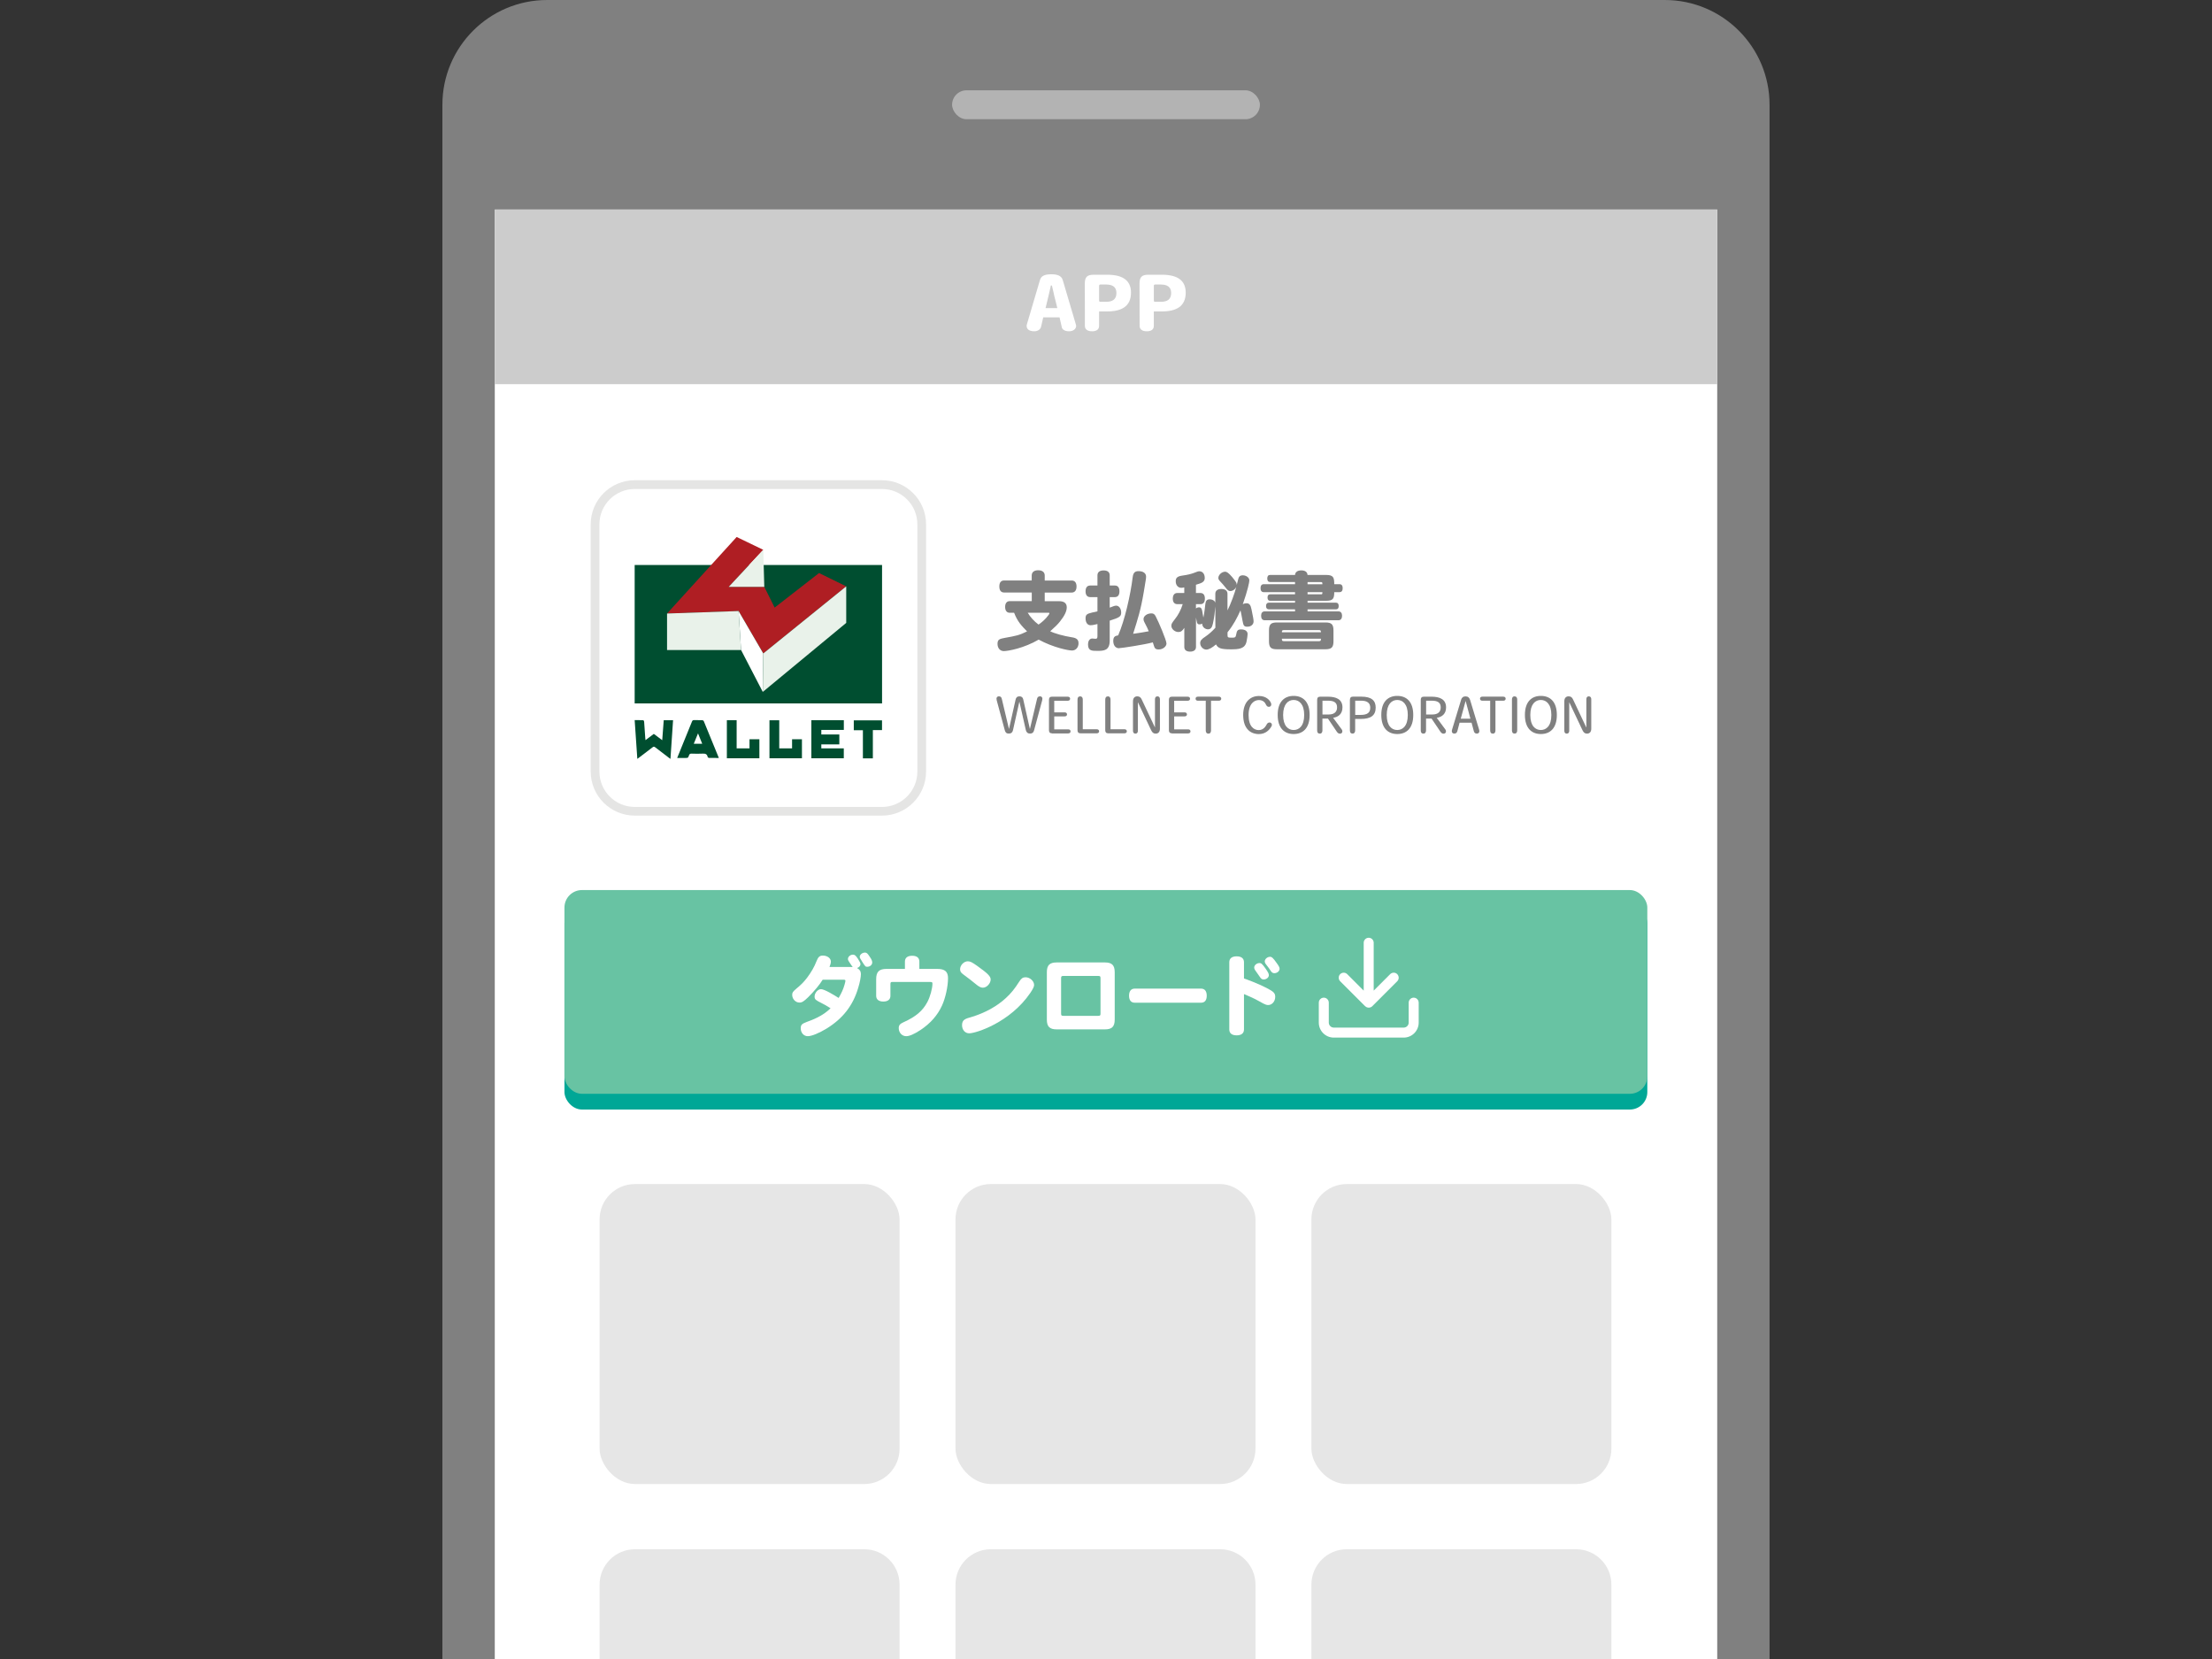 <?xml version="1.0" encoding="UTF-8"?>
<svg id="_レイヤー_1" data-name="レイヤー 1" xmlns="http://www.w3.org/2000/svg" viewBox="0 0 500 375">
  <rect x="0" y="0" width="500" height="375" fill="#333333" stroke="none"/>
  <defs>
    <style>
      .cls-1 {
        fill: gray;
      }

      .cls-2 {
        fill: #af1e23;
      }

      .cls-3 {
        fill: #68c3a3;
      }

      .cls-4 {
        fill: #e6e6e6;
      }

      .cls-5 {
        fill: #e5e5e4;
      }

      .cls-6 {
        fill: #ccc;
      }

      .cls-7 {
        fill: #e9f2ea;
      }

      .cls-8 {
        fill: #b3b3b3;
      }

      .cls-9 {
        fill: #fff;
      }

      .cls-10 {
        fill: #00a796;
      }

      .cls-11 {
        fill: #004e30;
      }
    </style>
  </defs>
  <path class="cls-1" d="M123.68,0h252.63c13.07,0,23.68,10.61,23.68,23.68v351.32H100V23.68c0-13.07,10.61-23.68,23.68-23.68Z"/>
  <rect class="cls-8" x="215.21" y="20.41" width="69.58" height="6.54" rx="3.27" ry="3.27"/>
  <rect class="cls-9" x="111.84" y="47.37" width="276.32" height="327.63"/>
  <g>
    <path class="cls-5" d="M199.36,110.53c4.42,0,8,3.58,8,8v55.87c0,4.42-3.58,8-8,8h-55.87c-4.42,0-8-3.58-8-8v-55.87c0-4.42,3.58-8,8-8h55.87M199.36,108.55h-55.87c-5.5,0-9.97,4.47-9.97,9.97v55.87c0,5.5,4.47,9.97,9.97,9.97h55.87c5.5,0,9.97-4.47,9.97-9.97v-55.87c0-5.5-4.47-9.97-9.97-9.97h0Z"/>
    <g>
      <polygon class="cls-11" points="183.4 162.79 190.74 162.79 190.74 164.99 185.65 164.99 185.65 166.02 189.72 166.02 189.72 168.26 185.65 168.26 185.65 169.16 190.73 169.16 190.73 171.4 183.4 171.4 183.4 162.79"/>
      <g>
        <path class="cls-11" d="M162.49,171.33c-.78,0-1.51.01-2.23-.01-.11,0-.29-.14-.31-.24-.12-.64-.52-.76-1.11-.73-.84.05-1.68.02-2.52,0-.3,0-.46.06-.57.37-.21.61-.24.61-.89.61-.58,0-1.16,0-1.79,0,.33-.82.64-1.59.96-2.37.79-1.95,1.6-3.89,2.38-5.85.1-.26.23-.35.51-.34.61.02,1.22,0,1.82.02.12,0,.3.11.34.21,1.14,2.75,2.26,5.51,3.41,8.33h0ZM157.78,165.77c-.34.84-.65,1.59-.96,2.35h1.91c-.32-.78-.61-1.51-.95-2.35h0Z"/>
        <path class="cls-11" d="M144.06,171.54c-.2-2.95-.4-5.83-.6-8.76.66,0,1.3-.01,1.94.02.08,0,.19.21.2.33.1,1.2.17,2.4.25,3.6.01.17.04.33.06.57.66-.49,1.26-.94,1.88-1.41.62.46,1.22.91,1.9,1.42.12-1.55.22-3.02.34-4.51h2.11c-.2,2.89-.39,5.77-.59,8.74-.15-.11-.25-.18-.35-.25-1.03-.78-2.06-1.56-3.08-2.36-.23-.18-.38-.2-.63,0-.98.77-1.97,1.51-2.96,2.26-.13.1-.27.2-.48.35h0Z"/>
        <polygon class="cls-11" points="164.3 162.79 166.51 162.79 166.51 169.16 169.42 169.16 169.42 167.1 171.65 167.1 171.65 171.4 164.3 171.4 164.3 162.79"/>
        <polygon class="cls-11" points="176.14 162.81 176.14 169.16 179.04 169.16 179.04 167.1 181.27 167.1 181.27 171.4 173.93 171.4 173.93 162.81 176.14 162.81"/>
        <polygon class="cls-11" points="199.37 162.83 199.37 165.03 197.3 165.03 197.3 171.42 195.05 171.42 195.05 165.06 192.99 165.06 192.99 162.83 199.37 162.83"/>
        <rect class="cls-11" x="143.46" y="127.71" width="55.92" height="31.29"/>
        <polygon class="cls-2" points="166.51 121.38 172.53 124.28 164.72 132.65 172.76 132.65 175.1 137.34 185.14 129.53 191.28 132.54 172.53 147.71 166.95 138.12 150.78 138.68 166.51 121.38"/>
        <polygon class="cls-7" points="164.72 132.65 172.76 132.65 172.53 124.28 164.72 132.65"/>
        <polygon class="cls-7" points="167.51 146.93 150.78 146.93 150.78 138.68 166.95 138.12 167.51 146.93"/>
        <polygon class="cls-9" points="172.42 156.4 167.51 146.93 166.95 138.12 172.53 147.71 172.42 156.4"/>
        <polygon class="cls-7" points="172.42 156.4 191.28 140.8 191.28 132.54 172.53 147.71 172.42 156.4"/>
      </g>
    </g>
  </g>
  <rect class="cls-6" x="111.84" y="47.37" width="276.32" height="39.47"/>
  <g>
    <path class="cls-9" d="M241.62,74.88c-.95,0-1.49-.42-1.59-.83l-.53-2.31h-3.69l-.5,2.16c-.15.62-.83.98-1.5.98-1.27,0-1.75-.55-1.75-1.22,0-.15.05-.29.08-.42l2.94-9.97c.3-1,1.24-1.27,2.57-1.27,1.25,0,2.25.27,2.56,1.27l2.92,9.87c.03.13.12.37.12.52,0,.72-.67,1.22-1.62,1.22ZM238.37,67.15c-.22-.89-.3-1.49-.6-2.61h-.23c-.27,1.17-.4,1.75-.6,2.61l-.6,2.49h2.66l-.62-2.49Z"/>
    <path class="cls-9" d="M250.21,70.4h-1.77v3.26c0,.8-.57,1.22-1.59,1.22s-1.62-.42-1.62-1.22l-.02-9.54c0-1.5.52-2.02,2.02-2.02h3.04c3.87,0,5.38,1.57,5.38,4.04,0,3.06-2.04,4.26-5.45,4.26ZM250.09,64.31h-1.27c-.33,0-.38.08-.38.38v3.14c0,.33.05.39.38.39h1.19c1.44,0,2.35-.52,2.35-2s-1.07-1.9-2.27-1.9Z"/>
    <path class="cls-9" d="M262.58,70.4h-1.77v3.26c0,.8-.57,1.22-1.59,1.22s-1.62-.42-1.62-1.22l-.02-9.54c0-1.5.52-2.02,2.02-2.02h3.04c3.87,0,5.38,1.57,5.38,4.04,0,3.06-2.04,4.26-5.45,4.26ZM262.46,64.31h-1.27c-.33,0-.38.08-.38.38v3.14c0,.33.05.39.38.39h1.19c1.44,0,2.35-.52,2.35-2s-1.07-1.9-2.27-1.9Z"/>
  </g>
  <g>
    <path class="cls-1" d="M233.21,131.22v-1.13c0-.76.53-1.19,1.46-1.19s1.48.43,1.48,1.19v1.13h6.1c.7,0,1.09.49,1.09,1.35s-.39,1.37-1.09,1.37h-6.1v1.95h3.24c1.15,0,1.74.47,1.74,1.38s-.51,1.93-1.54,3.22c-.53.66-.92,1.05-2.2,2.2,1,.51,3.06,1.07,4.82,1.35,1.15.16,1.58.53,1.58,1.38,0,.92-.62,1.62-1.46,1.62s-4.21-.66-7.55-2.46c-3.3,1.93-6.89,2.59-7.88,2.59-.84,0-1.42-.66-1.42-1.64,0-1.03.49-1.13,1.78-1.37,2.32-.41,3.16-.57,4.9-1.44-1.21-1.23-2.15-2.18-2.93-4.21h-.98c-.66,0-1.05-.47-1.05-1.32s.39-1.31,1.05-1.31h4.97v-1.95h-6.26c-.7,0-1.07-.49-1.07-1.37s.37-1.35,1.07-1.35h6.26ZM232.31,138.51c.55.94,1.46,1.95,2.44,2.67,1.37-.92,2.46-2.28,2.46-2.56,0-.1-.08-.12-.27-.12h-4.62Z"/>
    <path class="cls-1" d="M250.84,132.35h1.17c.66,0,1.03.45,1.03,1.31s-.37,1.31-1.03,1.31h-1.17v2.38c.86-.35,1.19-.45,1.46-.45.64,0,1.13.68,1.13,1.56s-.35,1.13-2.59,1.83v4.51c0,2.32-1.4,2.32-2.85,2.32-1.15,0-2.05,0-2.05-1.42,0-.84.37-1.37.96-1.37.12,0,.62.06.74.06.33,0,.43-.14.43-.62v-2.71c-.99.23-1.21.27-1.56.27-.68,0-1.13-.6-1.13-1.56,0-.82.29-1.03,1.48-1.31.43-.1.86-.18,1.21-.27v-3.22h-1.64c-.68,0-1.05-.47-1.05-1.31s.37-1.31,1.05-1.31h1.64v-2.3c0-.72.49-1.11,1.39-1.11s1.38.39,1.38,1.11v2.3ZM252.97,146.53c-.82,0-1.33-.64-1.33-1.68s.57-1.13,1.11-1.23c1.48-3.37,2.79-9.17,3.28-13.13.12-1.01.49-1.39,1.33-1.39,1.05,0,1.7.47,1.7,1.25,0,.39-.06.7-.53,3.51-.68,4.02-1.31,5.95-2.4,9.4,2.07-.31,2.28-.33,3.53-.57-.27-.66-.39-.94-1-2.09-.12-.21-.18-.45-.18-.66,0-.7.82-1.29,1.76-1.29.51,0,.72.16.99.66.68,1.27,2.44,5.44,2.44,6.14s-.84,1.35-1.72,1.35c-.76,0-.96-.18-1.23-1.17-.04-.1-.08-.25-.14-.43-1.74.49-7.08,1.31-7.63,1.31Z"/>
    <path class="cls-1" d="M277.47,137.95c.64-1.21,1.72-4.08,1.99-5.36-.19.57-.8,1.01-1.33,1.01-.43,0-.62-.14-1.17-.86-.31-.43-.7-.82-1.17-1.34-.31-.33-.39-.51-.39-.78,0-.68.78-1.39,1.52-1.39.41,0,.78.27,1.6,1.21.95,1.19,1.03,1.29,1.03,1.8,0-.04.21-.84.37-1.46.14-.51.45-.74.98-.74.8,0,1.5.52,1.5,1.15,0,.41-.37,2.24-1.48,5.4.21-.14.53-.23.84-.23.62,0,.94.37,1.13,1.38.39,1.8.47,2.4.47,2.73,0,.69-.59,1.19-1.4,1.19-.74,0-.9-.2-1.11-1.4-.16-.78-.27-1.6-.45-2.3-.76,1.68-1.54,3.24-2.93,4.96v.58c0,.6.06.64,1.07.64.64,0,.78-.1.88-.68.16-.96.37-1.19,1.13-1.19.92,0,1.46.41,1.46,1.06,0,.31-.12,1.07-.25,1.72-.37,1.66-1.83,1.72-3.59,1.72-2.14,0-2.85-.23-3.3-1.11-.88.76-1.62,1.17-2.2,1.17-.72,0-1.38-.7-1.38-1.46,0-.54.27-.89,1.21-1.5.72-.49,1.46-1.13,2.22-1.97v-4.84c-.08,1.07-.27,2.63-.55,3.88-.2.94-.53,1.31-1.15,1.31-.41,0-1.25-.33-1.29-1.29-.21.14-.39.17-.61.17-.41,0-.53-.16-.66-.9-.02-.19-.06-.37-.12-.64v6.65c0,.66-.47,1.05-1.33,1.05s-1.31-.39-1.31-1.05v-4.33c-.41.68-.78.95-1.31.95-.84,0-1.62-.68-1.62-1.42,0-.39.12-.6.76-1.43.78-.95,1.42-2.18,1.81-3.45h-1.23c-.64,0-1.01-.45-1.01-1.25s.37-1.27,1.01-1.27h1.58v-1.27c-.25.06-.45.1-.66.1-.74,0-1.27-.6-1.27-1.48,0-.8.39-1.13,1.52-1.29,1.07-.14,1.91-.35,2.54-.58.9-.35.99-.39,1.29-.39.72,0,1.21.61,1.21,1.5,0,.7-.39,1.07-1.46,1.38-.23.06-.39.1-.53.16v1.87h1.03c.64,0,.99.45.99,1.27s-.35,1.25-.99,1.25h-1.03v.98c.2-.18.43-.26.68-.26.53,0,.68.27.86,1.54.08.45.1.62.14.78.23-.98.33-2.19.45-3.1.08-.72.37-1.03.96-1.03.66,0,1.23.35,1.29.82v-2.07c0-.7.51-1.09,1.37-1.09s1.38.39,1.38,1.09v3.75Z"/>
    <path class="cls-1" d="M295.56,135.8v.43h6.46c.37,0,.58.27.58.76s-.21.74-.58.74h-6.46v.47h7c.51,0,.8.37.8.99s-.29,1.01-.8,1.01h-16.7c-.51,0-.8-.37-.8-1.01s.29-.99.8-.99h6.87v-.47h-5.95c-.37,0-.61-.27-.61-.74s.23-.76.61-.76h5.95v-.43h-5.64c-.37,0-.58-.25-.58-.74s.21-.72.58-.72h5.64v-.49h-7.08c-.47,0-.72-.33-.72-.9s.25-.9.72-.9h7.08v-.49h-5.64c-.41,0-.64-.27-.64-.8s.23-.8.64-.8h5.64c.04-.66.57-1.03,1.42-1.03s1.37.37,1.4,1.03h4.23c1.68,0,1.81.66,1.81,2.09h1.19c.47,0,.72.31.72.9s-.25.9-.72.9h-1.19c0,.7-.06,1.19-.31,1.5-.25.31-.7.45-1.5.45h-4.23ZM286.84,142.53c0-1.41.43-1.83,1.81-1.83h10.94c1.4,0,1.83.43,1.83,1.83v2.4c0,1.4-.43,1.83-1.83,1.83h-10.94c-1.39,0-1.81-.43-1.81-1.83v-2.4ZM298.58,142.92c0-.21-.02-.33-.08-.39-.06-.08-.16-.1-.35-.1h-7.96c-.41,0-.43.16-.43.49h8.82ZM298.15,144.93c.43,0,.43-.18.43-.55h-8.82c0,.18,0,.31.06.41.06.1.16.14.37.14h7.96ZM295.56,132.06h3.35c0-.39,0-.47-.31-.49h-3.04v.49ZM295.56,134.34h3.04c.31,0,.31-.06.31-.49h-3.35v.49Z"/>
  </g>
  <g>
    <path class="cls-1" d="M230.44,157.4c.48,0,.75.23.85.68l1.5,6.67h.02l1.61-6.81c.09-.36.3-.54.65-.54.46,0,.64.36.51.87l-1.84,6.82c-.13.48-.4.73-.91.73s-.83-.28-.95-.79l-1.45-6.4h-.02l-1.43,6.4c-.11.51-.4.79-.94.79s-.78-.25-.91-.73l-1.84-6.82c-.14-.51.05-.87.51-.87.35,0,.56.18.64.54l1.62,6.81h.02l1.48-6.6c.1-.47.36-.75.86-.75Z"/>
    <path class="cls-1" d="M237.79,165.76c-.5,0-.68-.27-.68-.71v-6.86c0-.45.18-.71.68-.71h3.55c.33,0,.55.16.55.46s-.22.46-.55.46h-3.04v2.62h2.34c.33,0,.55.16.55.46s-.22.45-.55.45h-2.34v2.93h3.14c.33,0,.55.16.55.46s-.22.46-.55.46h-3.65Z"/>
    <path class="cls-1" d="M244.15,157.4c.41,0,.6.29.6.71v6.73h3.14c.33,0,.55.16.55.46s-.22.46-.55.46h-3.65c-.5,0-.68-.27-.68-.71v-6.91c0-.45.19-.73.59-.73Z"/>
    <path class="cls-1" d="M250.42,157.4c.41,0,.6.29.6.71v6.73h3.14c.33,0,.55.16.55.46s-.22.46-.55.46h-3.65c-.5,0-.68-.27-.68-.71v-6.91c0-.45.19-.73.59-.73Z"/>
    <path class="cls-1" d="M261.07,164.4v-6.35c0-.39.18-.65.56-.65s.56.26.56.66v6.64c0,.77-.4,1.13-.96,1.13-.52,0-.78-.27-1.03-.78l-2.97-6.28h-.02v6.41c0,.39-.18.65-.56.65s-.55-.26-.55-.66v-6.64c0-.77.4-1.13.96-1.13.52,0,.79.22,1.03.74l2.96,6.26h.02Z"/>
    <path class="cls-1" d="M264.9,165.76c-.5,0-.68-.27-.68-.71v-6.86c0-.45.18-.71.68-.71h3.55c.33,0,.55.16.55.46s-.22.46-.55.46h-3.04v2.62h2.34c.33,0,.55.16.55.46s-.22.45-.55.45h-2.34v2.93h3.14c.33,0,.55.16.55.46s-.22.46-.55.46h-3.65Z"/>
    <path class="cls-1" d="M275.5,157.47c.33,0,.55.16.55.46s-.22.46-.55.46h-1.76v6.72c0,.42-.18.72-.59.72s-.6-.28-.6-.73v-6.71h-1.76c-.32,0-.54-.15-.54-.46s.21-.46.54-.46h4.71Z"/>
    <path class="cls-1" d="M286.94,163.3c.39,0,.74.4.46.89-.57,1.01-1.51,1.74-2.85,1.74-.96,0-1.86-.33-2.46-.98-.67-.7-1.08-1.77-1.08-3.36,0-1.41.39-2.52,1.06-3.24.65-.68,1.49-1.03,2.51-1.03,1.7,0,2.48,1.03,2.7,1.56.22.52-.07.89-.46.89-.31,0-.5-.16-.67-.52-.2-.45-.65-1.01-1.58-1.01-1.04,0-2.34.79-2.34,3.4s1.23,3.39,2.3,3.39,1.57-.88,1.74-1.19c.19-.36.36-.52.67-.52Z"/>
    <path class="cls-1" d="M288.81,161.6c0-3.02,1.55-4.3,3.61-4.3s3.61,1.28,3.61,4.31-1.55,4.31-3.61,4.31-3.61-1.29-3.61-4.31h0ZM292.41,158.22c-1.21,0-2.37.91-2.37,3.4s1.16,3.39,2.38,3.39,2.38-.91,2.38-3.39-1.16-3.4-2.38-3.4h-.01Z"/>
    <path class="cls-1" d="M300.17,162.42h-1.25v2.69c0,.42-.19.72-.6.72s-.59-.28-.59-.73v-6.91c0-.45.18-.71.68-.71h1.78c1.77,0,3.26.55,3.26,2.42,0,1.48-.94,2.18-2.11,2.35l1.95,2.64c.25.33.18.95-.41.95-.31,0-.52-.17-.73-.48l-1.98-2.93ZM300.39,161.5c1.16,0,1.84-.57,1.84-1.58s-.53-1.54-2.07-1.54h-1.23v3.12h1.47Z"/>
    <path class="cls-1" d="M305.14,158.18c0-.45.18-.71.68-.71h1.89c2.36,0,3.25.92,3.25,2.47,0,1.82-1.15,2.57-3.39,2.57h-1.25v2.59c0,.42-.19.72-.6.72s-.59-.28-.59-.73v-6.91ZM307.52,161.6c1.55,0,2.21-.5,2.21-1.64,0-1.01-.63-1.58-2.08-1.58h-1.32v3.22h1.19Z"/>
    <path class="cls-1" d="M312.23,161.6c0-3.02,1.55-4.3,3.61-4.3s3.61,1.28,3.61,4.31-1.55,4.31-3.61,4.31-3.61-1.29-3.61-4.31h0ZM315.83,158.22c-1.21,0-2.37.91-2.37,3.4s1.16,3.39,2.38,3.39,2.38-.91,2.38-3.39-1.16-3.4-2.38-3.4h-.01Z"/>
    <path class="cls-1" d="M323.59,162.42h-1.25v2.69c0,.42-.19.72-.6.72s-.59-.28-.59-.73v-6.91c0-.45.18-.71.68-.71h1.78c1.77,0,3.26.55,3.26,2.42,0,1.48-.94,2.18-2.11,2.35l1.95,2.64c.25.33.18.95-.41.95-.31,0-.52-.17-.73-.48l-1.98-2.93ZM323.82,161.5c1.16,0,1.84-.57,1.84-1.58s-.53-1.54-2.07-1.54h-1.23v3.12h1.47Z"/>
    <path class="cls-1" d="M330.25,158.21c.16-.52.47-.8,1.02-.8s.87.29,1.04.83l2.02,6.67c.17.53-.03.91-.51.91-.36,0-.58-.19-.68-.56l-.51-1.9h-2.71l-.5,1.9c-.1.37-.32.56-.68.56-.48,0-.68-.38-.51-.91l2.03-6.7ZM331.3,158.47h-.02l-1.09,3.98h2.18l-1.07-3.98Z"/>
    <path class="cls-1" d="M339.79,157.47c.33,0,.55.16.55.46s-.22.46-.55.46h-1.76v6.72c0,.42-.18.72-.59.72s-.6-.28-.6-.73v-6.71h-1.76c-.32,0-.54-.15-.54-.46s.21-.46.54-.46h4.71Z"/>
    <path class="cls-1" d="M341.76,158.13c0-.45.19-.73.59-.73s.6.29.6.71v6.99c0,.42-.19.72-.6.72s-.59-.28-.59-.73v-6.97Z"/>
    <path class="cls-1" d="M344.69,161.6c0-3.02,1.55-4.3,3.61-4.3s3.61,1.28,3.61,4.31-1.55,4.31-3.61,4.31-3.61-1.29-3.61-4.31h0ZM348.28,158.22c-1.21,0-2.37.91-2.37,3.4s1.16,3.39,2.38,3.39,2.38-.91,2.38-3.39-1.16-3.4-2.38-3.4h-.01Z"/>
    <path class="cls-1" d="M358.58,164.4v-6.35c0-.39.18-.65.55-.65s.56.26.56.66v6.64c0,.77-.4,1.13-.96,1.13-.52,0-.78-.27-1.03-.78l-2.97-6.28h-.02v6.41c0,.39-.18.65-.56.65s-.55-.26-.55-.66v-6.64c0-.77.4-1.13.96-1.13.52,0,.79.22,1.03.74l2.96,6.26h.02Z"/>
  </g>
  <rect class="cls-4" x="296.43" y="267.64" width="67.81" height="67.81" rx="8" ry="8"/>
  <rect class="cls-4" x="135.53" y="267.64" width="67.81" height="67.81" rx="8" ry="8"/>
  <rect class="cls-4" x="215.98" y="267.64" width="67.81" height="67.81" rx="8" ry="8"/>
  <path class="cls-4" d="M143.53,350.19h51.81c4.42,0,8,3.58,8,8v16.81h-67.81v-16.81c0-4.42,3.58-8,8-8Z"/>
  <path class="cls-4" d="M223.98,350.19h51.81c4.42,0,8,3.58,8,8v16.81h-67.81v-16.81c0-4.42,3.58-8,8-8Z"/>
  <path class="cls-4" d="M304.43,350.19h51.81c4.42,0,8,3.58,8,8v16.81h-67.81v-16.81c0-4.42,3.58-8,8-8Z"/>
  <rect class="cls-10" x="127.59" y="204.75" width="244.77" height="46.05" rx="3.95" ry="3.95"/>
  <rect class="cls-3" x="127.59" y="201.19" width="244.77" height="46.05" rx="3.95" ry="3.95"/>
  <g>
    <path class="cls-9" d="M192.43,218.58c.17,0,.29.02.31.02-.25-.31-.58-.88-.82-1.21-.2-.29-.25-.43-.25-.63,0-.51.55-.97,1.13-.97.43,0,.64.2,1.15.97.41.66.55.94.55,1.17,0,.39-.33.76-.78.88.6.33.88.74.88,1.38s-.25,1.97-.61,3.1c-1.17,3.98-3.45,6.92-7.12,9.19-1.76,1.07-3.39,1.74-4.29,1.74s-1.58-.78-1.58-1.77c0-.78.23-1.03,1.38-1.46,1.19-.43,3.57-1.29,5.36-3.08-.84-.55-1.46-.88-2.11-1.21-1.23-.63-1.5-.78-1.5-1.43,0-.84.74-1.68,1.46-1.68.78,0,3.14,1.44,3.98,1.99.68-1.19,1.03-1.95,1.32-2.96.14-.45.21-.82.21-.92,0-.2-.12-.25-.52-.25h-4.62c-.63,1.07-1.99,2.69-3.28,3.96-.98.95-1.4,1.21-1.97,1.21-.88,0-1.64-.8-1.64-1.74,0-.51.14-.72.9-1.37,1.21-1.01,1.72-1.52,2.53-2.59.9-1.21,1.58-2.4,2.03-3.57.41-1.06.74-1.35,1.48-1.35,1,0,1.8.6,1.8,1.35,0,.31-.1.7-.31,1.23h4.92ZM196.54,216.18c.45.63.62,1.03.62,1.37,0,.55-.51.98-1.13.98-.39,0-.43-.04-1.05-1-.64-1.01-.64-1.05-.64-1.27,0-.47.57-.94,1.17-.94.37,0,.57.16,1.03.86Z"/>
    <path class="cls-9" d="M204.55,219.01v-1.66c0-.84.58-1.31,1.64-1.31s1.62.47,1.62,1.31v1.66h4.02c1.76,0,2.46.61,2.46,2.11,0,1.83-.58,4.51-1.38,6.22-1.01,2.18-2.59,3.98-4.84,5.48-1.46.95-2.5,1.4-3.24,1.4-.94,0-1.68-.8-1.68-1.83,0-.64.27-.97,1.13-1.35,2.73-1.23,4.27-2.53,5.34-4.54.62-1.15,1.15-3.08,1.15-4.17,0-.31-.1-.37-.6-.37h-8.45c-.37,0-.45.08-.45.51v2.63c0,.82-.58,1.29-1.6,1.29s-1.62-.47-1.62-1.29v-3.75c0-1.7.66-2.34,2.36-2.34h4.13Z"/>
    <path class="cls-9" d="M222.2,223.26c-.45,0-.82-.18-1.42-.64-.96-.78-1.89-1.54-3.06-2.38-.51-.37-.7-.66-.7-1.15,0-.92.86-1.8,1.74-1.8.55,0,.98.21,2.28,1.15,2.24,1.6,2.89,2.26,2.89,2.96,0,.9-.9,1.85-1.72,1.85ZM233.75,222.63c0,.39-.25.9-.86,1.81-4.57,6.71-12.31,9.13-13.81,9.13-.94,0-1.62-.78-1.62-1.85,0-1.25.8-1.46,2.11-1.83,3.06-.92,5.79-2.42,7.84-4.33,1.15-1.07,1.93-2.03,2.99-3.69.45-.72.82-.97,1.42-.97.98,0,1.93.86,1.93,1.74Z"/>
    <path class="cls-9" d="M236.63,219.77c0-1.6.63-2.22,2.24-2.22h10.88c1.6,0,2.22.63,2.22,2.22v10.69c0,1.6-.63,2.22-2.22,2.22h-10.88c-1.62,0-2.24-.63-2.24-2.22v-10.69ZM248.76,221.15c0-.47-.08-.55-.54-.55h-7.82c-.47,0-.55.08-.55.55v7.92c0,.47.08.55.55.55h7.82c.47,0,.54-.08.54-.55v-7.92Z"/>
    <path class="cls-9" d="M256.48,226.65c-.82,0-1.27-.57-1.27-1.58s.45-1.6,1.27-1.6h15.02c.82,0,1.27.57,1.27,1.6s-.45,1.58-1.27,1.58h-15.02Z"/>
    <path class="cls-9" d="M281.19,221.17c.41.14,3.06,1.09,5.07,2.13,1.66.86,1.99,1.19,1.99,2.03,0,1.03-.72,1.85-1.6,1.85-.33,0-.66-.12-1.11-.35-1.93-1.07-2.07-1.15-4.35-2.13v8c0,.86-.59,1.33-1.66,1.33s-1.66-.47-1.66-1.33v-15.2c0-.86.59-1.33,1.66-1.33s1.66.47,1.66,1.33v3.67ZM284.68,217.68c.41,0,.64.21,1.37,1.23.61.88.76,1.19.76,1.52,0,.52-.55.97-1.17.97-.35,0-.57-.14-.82-.52-.43-.64-.61-.9-1.01-1.44-.21-.27-.31-.53-.31-.74,0-.52.57-1.01,1.19-1.01ZM287.06,216.27c.41,0,.7.25,1.46,1.33.53.72.72,1.07.72,1.38,0,.53-.55,1-1.19,1-.31,0-.55-.14-.76-.45-.37-.55-.57-.86-1.07-1.48-.25-.31-.33-.53-.33-.74,0-.52.57-1.03,1.17-1.03Z"/>
  </g>
  <g>
    <path class="cls-9" d="M319.55,225.51c-.62,0-1.13.51-1.13,1.13v4.51c0,.62-.51,1.13-1.13,1.13h-15.8c-.62,0-1.13-.51-1.13-1.13v-4.51c0-.62-.51-1.13-1.13-1.13s-1.13.51-1.13,1.13v4.51c0,1.87,1.52,3.39,3.39,3.39h15.8c1.87,0,3.39-1.52,3.39-3.39v-4.51c0-.62-.51-1.13-1.13-1.13Z"/>
    <path class="cls-9" d="M308.59,227.44c.1.1.23.19.37.25,0,0,.01,0,.02,0,.13.05.27.08.41.08s.28-.03.41-.08c0,0,.01,0,.02,0,.14-.06.27-.14.37-.25l5.64-5.64c.44-.44.44-1.15,0-1.6s-1.15-.44-1.6,0l-3.72,3.72v-10.82c0-.62-.51-1.13-1.13-1.13s-1.13.51-1.13,1.13v10.82l-3.72-3.72c-.44-.44-1.15-.44-1.6,0-.44.44-.44,1.15,0,1.6l5.64,5.64Z"/>
  </g>
</svg>